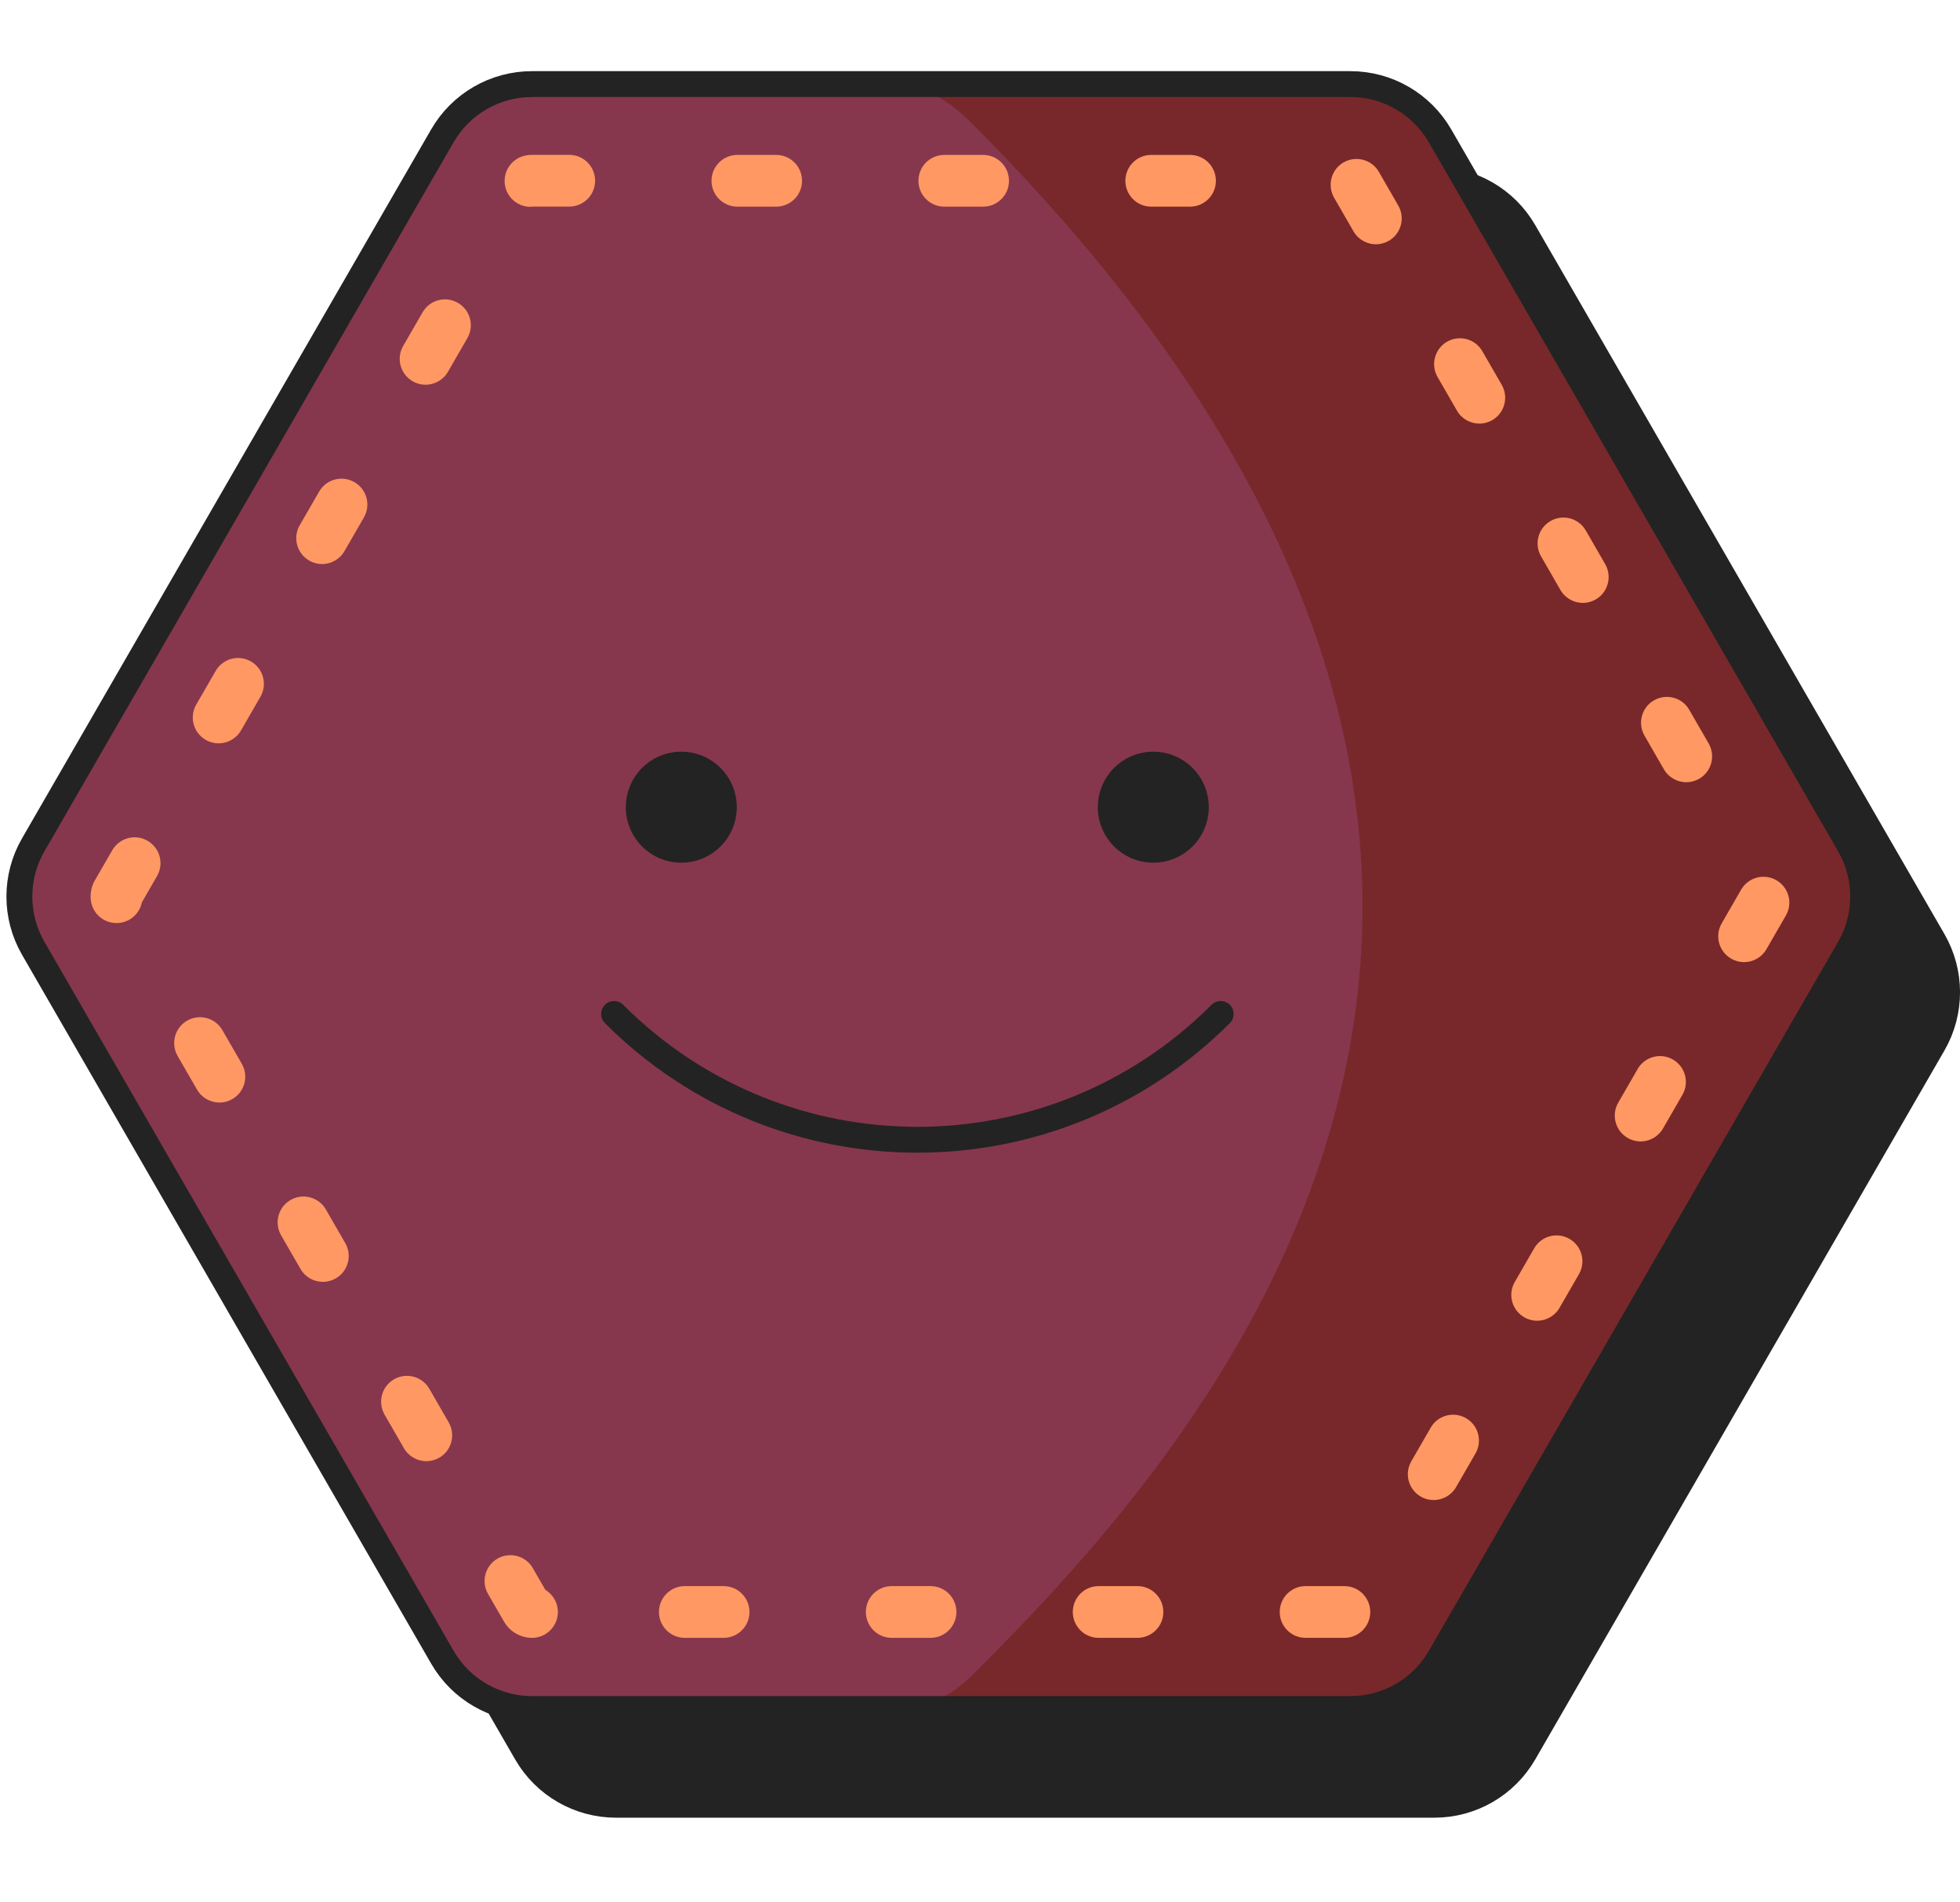 <svg width="303" height="294" viewBox="0 0 303 294" fill="none" xmlns="http://www.w3.org/2000/svg">
<g clip-path="url(#clip0_2557_2333)">
<path d="M221.747 27.797H95.228C89.51 27.797 84.232 30.847 81.373 35.797L18.114 145.397C15.255 150.347 15.255 156.447 18.114 161.397L81.373 270.997C84.232 275.947 89.51 278.997 95.228 278.997H221.747C227.465 278.997 232.743 275.947 235.602 270.997L298.861 161.397C301.72 156.447 301.72 150.347 298.861 145.397L235.602 35.797C232.743 30.847 227.465 27.797 221.747 27.797Z" fill="#232323" stroke="#232323" stroke-width="4"/>
<path d="M208.761 13H82.243C76.525 13 71.246 16.05 68.388 21L5.138 130.6C2.279 135.55 2.279 141.65 5.138 146.6L68.397 256.2C71.257 261.15 76.535 264.2 82.253 264.2H208.771C214.489 264.2 219.767 261.15 222.626 256.2L285.885 146.6C288.745 141.65 288.745 135.55 285.885 130.6L222.616 21C219.757 16.05 214.479 13 208.761 13Z" fill="#78282A"/>
<path d="M138.075 13H81.833C76.385 13 71.347 15.91 68.618 20.63L4.929 130.97C2.2 135.69 2.2 141.51 4.929 146.24L68.608 256.58C71.337 261.3 76.375 264.21 81.823 264.21H138.794C143.243 264.21 147.212 262.05 150.361 258.91C182.68 226.58 268.132 137 150.261 19.09C146.872 15.7 142.863 13.01 138.075 13.01V13Z" fill="#86374D"/>
<path d="M94.929 156.75C120.85 182.68 162.786 182.68 188.708 156.75" stroke="#232323" stroke-width="4" stroke-linecap="round"/>
<path d="M105.325 132.863C109.786 132.863 113.403 129.246 113.403 124.783C113.403 120.321 109.786 116.703 105.325 116.703C100.864 116.703 97.248 120.321 97.248 124.783C97.248 129.246 100.864 132.863 105.325 132.863Z" fill="#232323" stroke="#232323"/>
<path d="M178.291 132.863C182.752 132.863 186.369 129.246 186.369 124.783C186.369 120.321 182.752 116.703 178.291 116.703C173.83 116.703 170.214 120.321 170.214 124.783C170.214 129.246 173.83 132.863 178.291 132.863Z" fill="#232323" stroke="#232323"/>
<path d="M207.832 253.197H201.834C199.624 253.197 197.835 251.407 197.835 249.197C197.835 246.987 199.624 245.197 201.834 245.197H207.832C210.041 245.197 211.83 246.987 211.83 249.197C211.83 251.407 210.041 253.197 207.832 253.197ZM175.842 253.197H169.844C167.635 253.197 165.846 251.407 165.846 249.197C165.846 246.987 167.635 245.197 169.844 245.197H175.842C178.052 245.197 179.841 246.987 179.841 249.197C179.841 251.407 178.052 253.197 175.842 253.197ZM143.853 253.197H137.855C135.646 253.197 133.856 251.407 133.856 249.197C133.856 246.987 135.646 245.197 137.855 245.197H143.853C146.062 245.197 147.852 246.987 147.852 249.197C147.852 251.407 146.062 253.197 143.853 253.197ZM111.863 253.197H105.865C103.656 253.197 101.867 251.407 101.867 249.197C101.867 246.987 103.656 245.197 105.865 245.197H111.863C114.073 245.197 115.862 246.987 115.862 249.197C115.862 251.407 114.073 253.197 111.863 253.197ZM82.253 253.197C80.474 253.197 78.814 252.237 77.925 250.697L75.445 246.408C74.346 244.498 74.996 242.047 76.905 240.947C78.814 239.847 81.264 240.498 82.363 242.408L84.303 245.768C85.462 246.468 86.242 247.737 86.242 249.197C86.242 251.407 84.453 253.197 82.243 253.197H82.253ZM221.637 231.897C220.957 231.897 220.268 231.727 219.638 231.357C217.728 230.257 217.069 227.807 218.178 225.897L221.177 220.697C222.277 218.787 224.726 218.128 226.635 219.238C228.545 220.338 229.205 222.787 228.095 224.697L225.096 229.897C224.356 231.177 223.007 231.897 221.627 231.897H221.637ZM65.919 225.887C64.539 225.887 63.19 225.167 62.45 223.887L59.451 218.688C58.351 216.778 59.001 214.327 60.91 213.227C62.82 212.127 65.269 212.778 66.368 214.688L69.368 219.887C70.467 221.797 69.817 224.248 67.908 225.348C67.278 225.708 66.588 225.887 65.909 225.887H65.919ZM237.632 204.177C236.952 204.177 236.262 204.007 235.632 203.637C233.723 202.537 233.063 200.087 234.173 198.177L237.172 192.977C238.272 191.067 240.721 190.408 242.63 191.518C244.54 192.618 245.199 195.067 244.09 196.977L241.091 202.177C240.351 203.457 239.001 204.177 237.622 204.177H237.632ZM49.924 198.167C48.544 198.167 47.195 197.447 46.455 196.167L43.456 190.967C42.356 189.057 43.006 186.607 44.916 185.507C46.825 184.407 49.274 185.057 50.374 186.967L53.373 192.167C54.472 194.077 53.823 196.528 51.913 197.628C51.283 197.988 50.594 198.167 49.914 198.167H49.924ZM253.627 176.458C252.947 176.458 252.257 176.287 251.627 175.917C249.718 174.817 249.058 172.368 250.168 170.458L253.167 165.257C254.266 163.347 256.715 162.688 258.625 163.798C260.534 164.898 261.194 167.347 260.084 169.257L257.085 174.458C256.346 175.738 255.006 176.458 253.616 176.458H253.627ZM33.929 170.447C32.55 170.447 31.2 169.727 30.46 168.447L27.461 163.247C26.362 161.337 27.012 158.887 28.921 157.787C30.83 156.687 33.279 157.337 34.379 159.247L37.378 164.447C38.478 166.357 37.828 168.808 35.919 169.908C35.289 170.268 34.599 170.447 33.919 170.447H33.929ZM269.621 148.738C268.941 148.738 268.252 148.567 267.622 148.197C265.712 147.097 265.053 144.648 266.162 142.738L269.161 137.537C270.261 135.627 272.71 134.967 274.62 136.077C276.529 137.177 277.189 139.627 276.079 141.537L273.08 146.738C272.34 148.018 271.001 148.738 269.611 148.738H269.621ZM18.005 142.697C16.025 142.697 14.306 141.228 14.046 139.208C14.026 139.018 14.006 138.818 14.006 138.618C14.006 137.698 14.236 136.827 14.676 136.077L17.355 131.438C18.454 129.528 20.904 128.868 22.813 129.978C24.722 131.078 25.382 133.528 24.273 135.438L21.933 139.497C21.603 141.127 20.264 142.437 18.524 142.667C18.354 142.687 18.184 142.697 18.015 142.697H18.005ZM260.694 120.927C259.315 120.927 257.965 120.207 257.225 118.927L254.226 113.728C253.127 111.818 253.776 109.367 255.686 108.267C257.595 107.167 260.044 107.818 261.144 109.728L264.143 114.927C265.243 116.837 264.593 119.287 262.683 120.387C262.054 120.747 261.364 120.927 260.684 120.927H260.694ZM33.799 114.917C33.12 114.917 32.43 114.747 31.8 114.377C29.891 113.277 29.231 110.827 30.34 108.917L33.34 103.717C34.439 101.807 36.888 101.147 38.798 102.257C40.707 103.357 41.367 105.807 40.257 107.717L37.258 112.917C36.518 114.197 35.169 114.917 33.789 114.917H33.799ZM244.699 93.207C243.32 93.207 241.97 92.487 241.231 91.207L238.232 86.007C237.132 84.097 237.782 81.647 239.691 80.547C241.6 79.438 244.05 80.097 245.149 82.007L248.148 87.207C249.248 89.118 248.598 91.567 246.689 92.668C246.059 93.028 245.369 93.207 244.689 93.207H244.699ZM49.794 87.198C49.114 87.198 48.425 87.028 47.795 86.657C45.885 85.558 45.225 83.108 46.335 81.198L49.334 75.998C50.434 74.088 52.883 73.427 54.792 74.537C56.702 75.638 57.361 78.088 56.252 79.998L53.253 85.198C52.513 86.478 51.164 87.198 49.784 87.198H49.794ZM228.705 65.487C227.325 65.487 225.976 64.767 225.236 63.487L222.237 58.288C221.137 56.377 221.787 53.928 223.696 52.828C225.606 51.727 228.055 52.377 229.155 54.288L232.154 59.487C233.253 61.398 232.603 63.847 230.694 64.948C230.064 65.308 229.375 65.487 228.695 65.487H228.705ZM65.789 59.477C65.109 59.477 64.419 59.307 63.789 58.938C61.88 57.837 61.22 55.388 62.33 53.477L65.329 48.278C66.428 46.367 68.878 45.708 70.787 46.818C72.696 47.917 73.356 50.367 72.247 52.278L69.248 57.477C68.508 58.758 67.158 59.477 65.779 59.477H65.789ZM212.71 37.767C211.331 37.767 209.981 37.047 209.241 35.767L206.242 30.567C205.143 28.657 205.792 26.207 207.702 25.108C209.611 24.008 212.06 24.657 213.16 26.567L216.159 31.767C217.259 33.678 216.609 36.127 214.699 37.227C214.07 37.587 213.38 37.767 212.7 37.767H212.71ZM82.003 31.977C80.224 31.977 78.605 30.777 78.135 28.977C77.585 26.837 78.864 24.657 81.004 24.098C81.413 23.988 81.833 23.938 82.253 23.938H88.001C90.211 23.938 92 25.727 92 27.938C92 30.148 90.211 31.938 88.001 31.938H82.513C82.343 31.957 82.173 31.968 82.003 31.968V31.977ZM183.97 31.948H177.972C175.762 31.948 173.973 30.157 173.973 27.948C173.973 25.738 175.762 23.948 177.972 23.948H183.97C186.179 23.948 187.968 25.738 187.968 27.948C187.968 30.157 186.179 31.948 183.97 31.948ZM151.98 31.948H145.982C143.773 31.948 141.983 30.157 141.983 27.948C141.983 25.738 143.773 23.948 145.982 23.948H151.98C154.189 23.948 155.979 25.738 155.979 27.948C155.979 30.157 154.189 31.948 151.98 31.948ZM119.991 31.948H113.993C111.783 31.948 109.994 30.157 109.994 27.948C109.994 25.738 111.783 23.948 113.993 23.948H119.991C122.2 23.948 123.989 25.738 123.989 27.948C123.989 30.157 122.2 31.948 119.991 31.948Z" fill="#FF9863"/>
<path d="M208.761 13H82.243C76.525 13 71.246 16.05 68.388 21L5.138 130.6C2.279 135.55 2.279 141.65 5.138 146.6L68.397 256.2C71.257 261.15 76.535 264.2 82.253 264.2H208.771C214.489 264.2 219.767 261.15 222.626 256.2L285.885 146.6C288.745 141.65 288.745 135.55 285.885 130.6L222.616 21C219.757 16.05 214.479 13 208.761 13Z" stroke="#232323" stroke-width="4"/>
</g>
<defs>
<clipPath id="clip0_2557_2333">
<rect width="302" height="270" fill="white" transform="translate(1 11)"/>
</clipPath>
</defs>
</svg>
